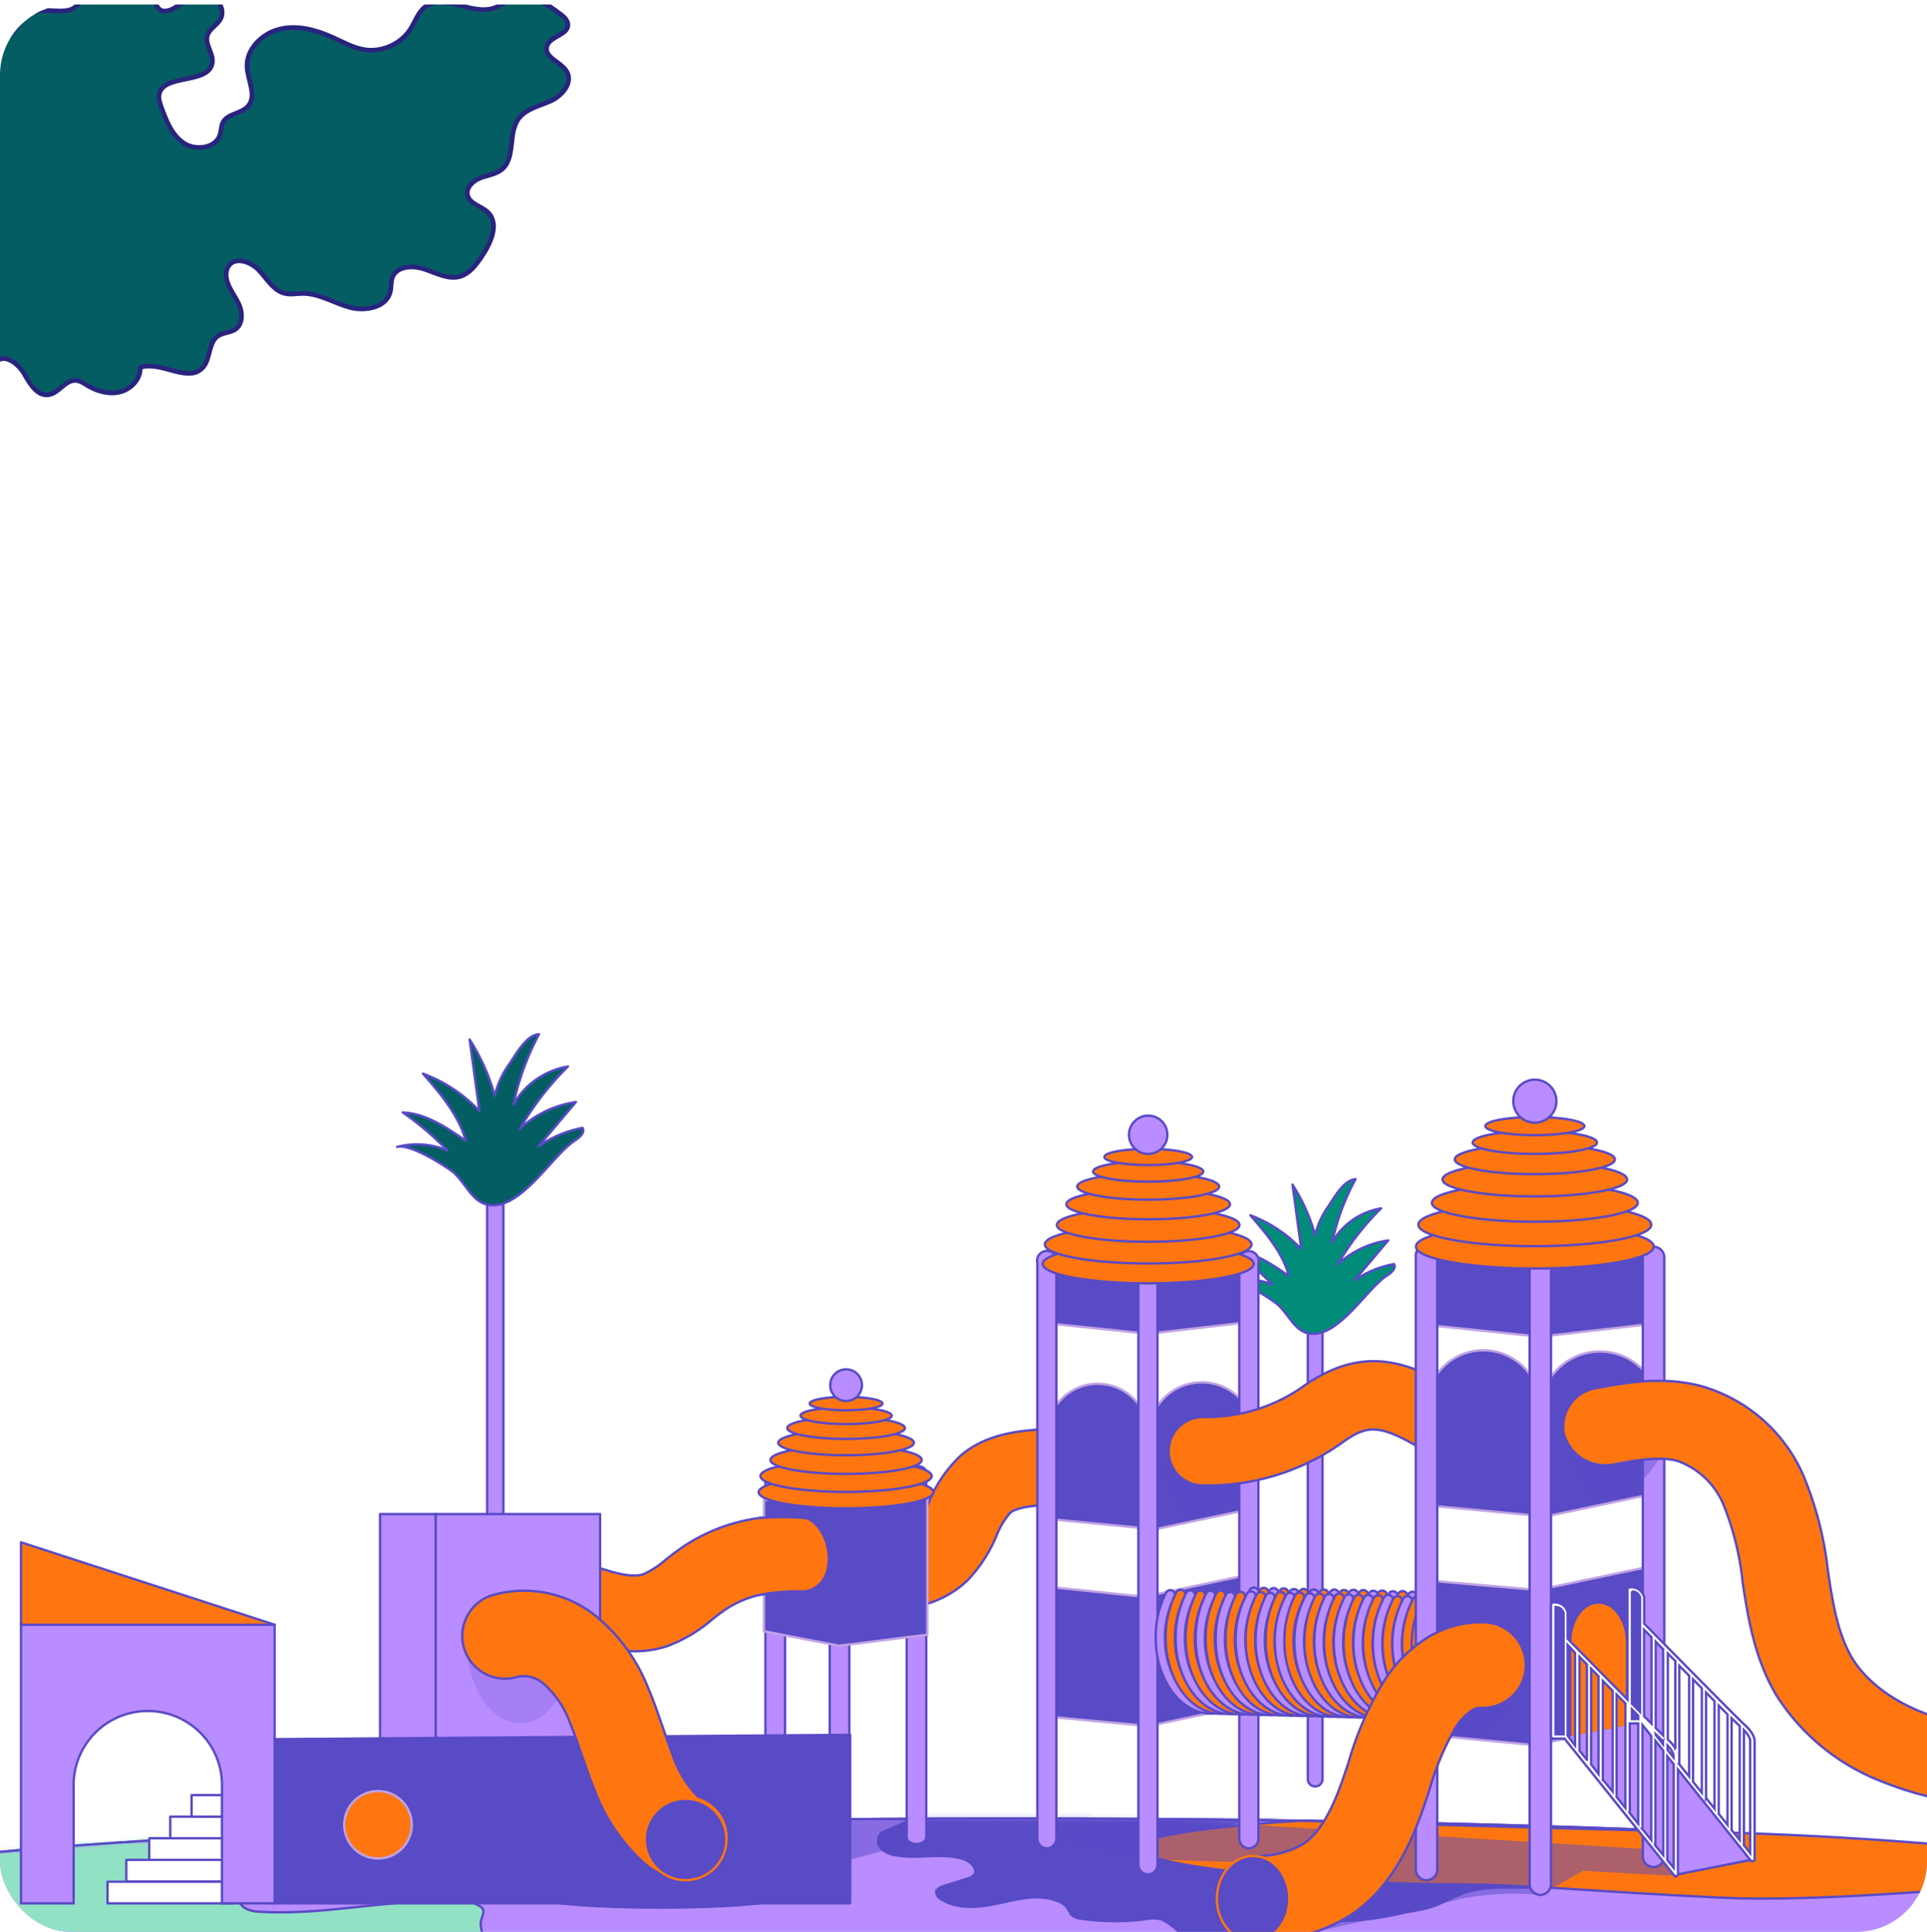 <svg xmlns="http://www.w3.org/2000/svg" width="410" height="411" fill="none"><g filter="url(#a)"><g clip-path="url(#b)"><path fill="#fff" d="M81.799 117.504a79 79 0 0 1-5.912.672l9.808-15.055c1.747.134 3.493.269 4.971.538zm119.708-11.56c-.806 1.478-2.015 3.226-3.09 5.108l164.178-29.035-25.124 38.579c0 .134.135.134.135.269 0 .134.134.134.134.269 0 .134.134.134.134.268 0 .135.135.135.135.269 0 .135.134.135.134.269s.135.134.135.269c0 .134.134.134.134.269 0 .134.134.134.134.269 0 .134.135.134.135.268.134.269.268.673.268.941-2.418.672-4.836 3.764-4.971 6.453v.268l1.344.135.672-.538c.268-.134.671-.269.94-.403L372 75.833zm-110.303-5.243 1.343.135 14.107-21.777 82.761 31.858c1.075-1.613 1.881-2.957 2.553-3.898l-87.061-33.47-17.331 26.749zm239.415 31.455c0-.134-.134-.134-.134-.269 0 0-.134-.134-.134-.269l-28.349 43.822-129.515-25.137-124.948 19.895 31.707-48.796c-.672 0-1.343.135-2.015.135-1.21 0-2.284-.135-3.225-.269L38 176.515l134.352-21.507 131.8 25.54 30.095-46.376c-1.747-.134-2.956-.94-3.628-2.016m-52.128-9.947c.537-3.629 2.015-5.377 4.03-5.377 1.209 0 2.016.807 2.016 1.882 0 1.479-1.075 2.42-2.419 2.554 0 .269-.134.806-.134 1.075 0 2.151.269 4.974.269 7.662 0 2.689-.403 4.974-2.016 7.125 3.359-2.689 10.077-9.007 14.107-12.77 4.165-3.899 8.061-5.377 11.152-5.377 2.552 0 4.164.941 4.164 3.226 0 3.226-3.493 6.99-9.001 9.409-2.015.807-4.434 1.479-5.912 1.614-.671 1.209-1.478 3.36-1.478 5.108 0 1.478 1.075 2.285 2.688 2.285 4.702 0 9.001-4.974 12.763-9.679 5.912-7.527 8.733-11.426 13.167-11.426 2.418 0 3.493 1.21 3.493 2.958 0 2.151-1.075 4.032-3.09 7.796 6.986-8.872 10.345-10.754 12.763-10.754 1.747 0 2.821.807 2.821 2.017-2.552.672-4.971 3.898-4.971 6.586 0 1.076.404 2.151 1.881 2.151.807 0 1.613-.134 2.419-.672l.537 1.21c-1.343.672-2.687.941-4.165.941-3.09 0-4.568-1.748-4.568-4.033 0-1.21.538-2.823 1.478-4.032-4.165 3.629-11.957 13.845-15.047 18.819l-6.449.268c.94-1.613 7.523-11.425 11.42-18.415.403-.807.671-1.479.671-2.151 0-.403-.268-.672-.671-.672-2.016 0-5.509 4.301-9.942 10.216-3.359 4.301-8.868 11.56-16.794 11.56-4.165 0-6.046-2.285-6.046-5.108 0-2.688 1.075-4.973 2.284-7.124-2.016 1.747-3.897 3.495-5.643 5.108-3.628 3.226-8.599 7.259-14.913 7.259-3.359 0-5.643-1.345-5.643-3.361 0-1.075.672-1.613 1.478-1.613.94 0 1.478.672 1.746 1.479.538 1.478 1.478 1.882 2.553 1.882 4.165 0 6.449-4.436 7.927-13.039.269-1.479.94-4.571 1.209-6.049zm-139.995-1.613 6.717-.403s-8.598 13.039-10.479 16.265c-1.075 1.747-1.344 2.554-1.344 3.226 0 .537.403.806 1.075.806 2.418 0 7.524-4.436 11.017-9.006 1.612-2.151 7.389-10.888 7.389-10.888l6.852-.403c-5.508 8.468-7.389 11.425-7.389 11.425-1.881 2.823-3.359 5.512-3.762 6.856q-.604 2.016.806 2.016c2.015 0 6.046-2.957 12.629-11.426l.672-.806c4.165-5.243 9.27-9.006 14.779-9.006 2.687 0 4.165 1.075 4.971 2.554 11.151-18.282 11.957-19.76 11.957-19.76l6.718-.135c-2.016 3.361-7.927 13.039-10.077 16.4-4.702 7.527-7.389 12.232-9.27 15.458-.94 1.613-2.15 4.167-2.15 5.646 0 .672.269 1.075 1.075 1.075 2.284 0 6.583-3.36 15.719-14.786.807-1.076 2.956-4.033 3.762-5.108l6.584-.269c-3.628 5.511-8.733 12.905-10.749 16.803-.671 1.21-.94 1.882-.94 2.554 0 .537.269.941 1.075.941 2.418 0 7.12-3.63 13.838-13.308a116 116 0 0 0 4.434-6.721l6.449-.403c-1.881 2.957-5.509 9.006-5.912 9.678-3.09 4.974-4.702 8.2-4.702 9.544 0 .672 12.36-7.393 13.972-11.829-.134-3.092.538-5.78 1.613-7.259.537-.672 1.343-1.344 2.552-1.344 1.075 0 1.747.537 1.747 1.075 0 1.21-1.344 4.705-3.762 8.738.672 1.613 2.015 2.554 3.762 3.091.537-1.21 1.209-2.15 1.612-2.688 5.374-7.797 11.151-9.947 14.913-9.947 2.822 0 4.031 1.075 4.031 3.226 0 3.226-4.031 7.662-10.211 9.947-1.209.403-2.956.941-4.702 1.21-.672 1.478-1.478 3.226-1.478 4.839 0 1.479.672 2.554 2.821 2.554 6.852 0 15.316-10.485 19.884-16.534.403-.403 2.15-2.823 2.553-3.764l6.449-.403c-5.374 8.469-7.121 11.426-7.121 11.426-1.881 3.092-3.896 6.452-3.896 7.796 0 .807.403 1.21 1.075 1.21 2.553 0 7.255-4.167 14.107-11.291 3.224-3.361 6.852-7.125 8.733-9.275l-.538 2.957c-5.374 5.78-9.136 9.544-10.748 11.157-4.702 4.57-9.27 9.275-14.107 9.275-2.687 0-4.433-1.344-4.433-3.764 0-1.613.671-3.495 2.552-6.586-3.762 4.032-9.807 10.35-17.197 10.35-4.299 0-6.314-2.151-6.314-5.377 0-1.479.403-3.226 1.209-4.839-1.612-.538-3.09-1.479-4.031-2.957-2.015 2.957-4.433 6.317-7.524 8.872-3.493 2.957-6.314 4.167-8.867 4.167-2.956 0-4.433-1.345-4.433-3.764 0-1.613.94-3.495 1.746-5.108-2.284 2.823-4.433 4.973-6.046 6.183-2.149 1.613-4.433 2.689-7.12 2.689-2.284 0-3.897-1.076-3.897-3.495 0-1.748.941-3.63 2.419-6.049-3.09 3.36-8.196 9.544-13.973 9.544-2.687 0-4.03-1.345-4.03-3.63 0-1.882.806-3.764 1.612-5.242-.672.806-1.478 1.747-2.016 2.285-4.03 4.57-7.523 6.452-11.016 6.452-2.687 0-4.3-1.478-4.3-4.032 0-1.21.538-2.823 1.075-4.033-3.762 4.033-8.195 8.065-12.763 8.065-2.687 0-3.762-1.478-3.762-3.226 0-1.21.537-2.688 1.478-4.57l-1.478 1.478c-3.225 3.361-7.39 6.318-11.151 6.318-2.419 0-4.031-1.344-4.031-3.495 0-1.747 1.209-4.57 4.165-8.737l-2.015 1.882c-7.927 7.662-18.81 14.517-29.558 14.517-7.658 0-10.076-3.36-10.076-7.393 0-.806.134-1.747.134-1.747l-1.344 1.747c-3.761 4.705-6.717 7.393-10.479 7.393-3.09 0-5.777-1.478-5.777-4.167 0-1.613.94-3.36 2.15-5.377 2.552-4.301 9.673-14.921 15.047-22.583-3.493 2.151-8.195 3.899-14.241 3.899-8.868 0-13.167-3.63-13.167-8.872 0-6.856 6.986-11.426 18.406-11.426 7.524 0 13.57 1.613 18.272 3.36.538-.806 1.075-1.344 1.478-2.016l7.793-.269c-.672.941-2.016 2.689-3.494 4.839 1.344.673 2.822 1.345 4.165 2.151 4.837-6.049 9.271-8.872 15.048-8.872 6.314 0 8.598 3.63 8.598 7.259 0 2.957-2.284 7.393-4.165 9.275-2.015 2.151-5.105 3.764-9.136 4.974-.403.134-1.746.403-1.746.403 1.746.941 5.374 2.42 5.374 7.931 0 4.705-2.553 8.872-5.105 11.964 6.314-3.899 13.569-10.754 17.197-15.19 1.478-.941 2.955-3.092 3.762-4.167m-44.471-10.754 4.03-5.646c.135-.134.135-.134.135-.269-3.896-1.478-9.808-3.091-16.794-3.091-9.808 0-15.854 4.032-15.854 9.678 0 4.302 3.762 6.99 10.48 6.99 10.21 0 15.853-5.242 18.003-7.662m1.478 17.341c4.702-6.99 9.404-14.384 12.763-18.82-1.343-.672-2.821-1.478-4.165-2.016-1.612 2.151-3.224 4.57-4.702 6.721-4.702 6.856-16.794 24.868-18.272 27.288-1.21 2.016-1.478 2.823-1.478 3.36 0 .404.269.807.94.807.807 0 1.613-.538 2.822-1.479 2.956-2.554 6.852-8.065 12.092-15.861m9.673-6.453 1.478-2.285c4.434 0 7.927-.134 10.48-1.344 5.642-2.689 8.732-9.006 8.732-12.367 0-2.285-.94-4.033-3.761-4.033-4.434 0-8.33 4.167-10.749 7.394 1.747 1.075 3.359 2.15 4.703 3.226l-1.075 1.344c-1.344-1.075-2.821-2.151-4.702-3.226-2.687 3.629-9.002 13.308-13.301 19.76 2.821-1.882 6.449-2.554 8.867-2.554v1.747c-8.33.135-13.435 5.78-13.435 11.426 0 3.092 1.612 5.243 6.18 5.243 10.345 0 17.6-11.157 17.6-18.416 0-3.361-1.209-6.318-6.449-6.318h-2.418a21 21 0 0 0-2.15.403m190.512 11.023c5.105-.807 11.151-6.049 11.151-9.813 0-.672-.269-1.075-1.075-1.075-2.687 0-6.314 3.898-10.076 10.888m-58.846 0c5.105-.807 11.285-5.78 11.285-9.947 0-.672-.403-1.076-1.209-1.076-3.09.135-7.121 5.512-10.076 11.023m-56.025-7.259c.268-.403.268-.806.268-1.075 0-1.076-.671-2.151-2.284-2.151-2.552 0-5.374 2.285-8.464 6.318-2.956 3.764-6.046 9.275-6.046 11.695 0 .672.403 1.209 1.344 1.209 1.343 0 3.493-1.075 6.583-4.436 3.09-3.495 6.315-7.662 8.599-11.56m88.269-10.619c2.15 0 3.896-2.017 3.896-4.167 0-1.882-1.209-2.823-2.687-2.823-2.552 0-4.03 2.285-4.03 4.301.134 1.613 1.075 2.689 2.821 2.689"/><path fill="#594AC6" d="M116.372 346.346a8.73 8.73 0 0 1-.708 6.008 19.2 19.2 0 0 0-2.854 5.343c-.354 2.079.75 4.158.625 6.237a7.37 7.37 0 0 1-2.312 4.761 21.5 21.5 0 0 1-4.332 3.098 77 77 0 0 0 16.079 0 50 50 0 0 1-3.103-6.237 11.5 11.5 0 0 1-1.354-6.092c.395-2.702 2.666-4.761 3.457-7.38 1.146-3.805-1-7.734-3.082-11.123-.875-1.434-4.645-9.106-6.249-4.158-.937 2.911 3.125 6.632 3.833 9.543"/><path fill="#B98DFF" stroke="#594AC6" stroke-miterlimit="10" stroke-width=".5" d="M279.826 380.026a1.56 1.56 0 0 1-1.562-1.559v-95.823a1.561 1.561 0 0 1 3.124 0v95.823a1.58 1.58 0 0 1-1.562 1.559Z"/><path fill="#008C78" stroke="#594AC6" stroke-linecap="round" stroke-linejoin="round" stroke-width=".5" d="M261.081 272.603a15.25 15.25 0 0 1 9.664.686 58.5 58.5 0 0 0-8.581-7.297c4.478.207 8.331 2.869 12.08 5.447-1.354-4.969-4.832-9.023-8.206-12.911a28.6 28.6 0 0 1 10.83 7.193L274.994 252a39.4 39.4 0 0 1 4.832 10.769 17.2 17.2 0 0 1 2.853-6.237c1.396-2.079 3.249-5.489 5.728-5.697a50.8 50.8 0 0 0-4.978 13.452 14.83 14.83 0 0 1 10.414-7.235 55.8 55.8 0 0 0-9.227 11.933 19.97 19.97 0 0 1 10.747-5.114l-7.206 8.524a21.5 21.5 0 0 1 8.435-3.493c.521.915-.583 1.871-1.479 2.433-4.54 2.91-10.955 14.386-17.412 12.1-2.561-.915-4.019-4.595-6.248-6.238-2.228-1.642-7.977-5.322-10.372-4.594"/><path fill="#B98DFF" stroke="#594AC6" stroke-miterlimit="10" stroke-width=".5" d="M105.374 377.157a1.85 1.85 0 0 1-1.728-1.934V255.43a1.74 1.74 0 0 1 .997-1.855 1.76 1.76 0 0 1 2.06.45 1.74 1.74 0 0 1 .4 1.405v119.793a1.85 1.85 0 0 1-1.729 1.934Z"/><path fill="#055D64" stroke="#594AC6" stroke-linecap="round" stroke-linejoin="round" stroke-width=".5" d="M84.506 243.975c3.556-.93 7.32-.659 10.705.769a64.5 64.5 0 0 0-9.518-8.108c4.978.249 9.33 3.201 13.413 6.05-1.5-5.427-5.374-10.021-9.122-14.304A31.24 31.24 0 0 1 102 236.345l-2.083-15.219a43.4 43.4 0 0 1 5.353 11.975 18.9 18.9 0 0 1 3.166-6.861c1.541-2.286 3.603-6.091 6.248-6.237a56.8 56.8 0 0 0-5.436 14.928 16.5 16.5 0 0 1 4.893-5.333 16.55 16.55 0 0 1 6.708-2.734 62.6 62.6 0 0 0-10.227 13.244 22.1 22.1 0 0 1 11.914-5.676l-7.936 9.397a24.45 24.45 0 0 1 9.352-3.909c.583 1.04-.646 2.079-1.645 2.724-5.02 3.222-12.143 15.967-19.307 13.41-2.833-.998-4.458-5.094-6.832-6.903-2.04-1.497-8.976-5.883-11.663-5.176"/><path fill="#B98DFF" stroke="#594AC6" stroke-miterlimit="10" stroke-width=".5" d="M214.511 418.113c141.31 0 255.865-6.999 255.865-15.634 0-8.634-114.555-15.634-255.865-15.634s-255.865 7-255.865 15.634S73.2 418.113 214.51 418.113Z"/><mask id="c" width="513" height="33" x="-42" y="386" maskUnits="userSpaceOnUse" style="mask-type:luminance"><path fill="#fff" d="M214.511 418.113c141.31 0 255.865-6.999 255.865-15.634 0-8.634-114.555-15.634-255.865-15.634s-255.865 7-255.865 15.634S73.2 418.113 214.51 418.113"/></mask><g mask="url(#c)"><path fill="#594AC6" stroke="#594AC6" stroke-miterlimit="10" stroke-width=".5" d="M187.705 393.456a5.7 5.7 0 0 0 2.75 1.185c4.852.957 10.08-.707 14.745.915 1.396.499 2.875 2.079 2.083 3.202-.388.46-.926.77-1.52.873l-4.936 1.559c-.709.229-1.542.582-1.604 1.331a1.72 1.72 0 0 0 .979 1.455c3.478 2.287 8.06 1.788 12.163.936 4.103-.853 8.331-2.079 12.33-.624a4.7 4.7 0 0 1 2.395 1.559q.452.88 1.083 1.643a3.7 3.7 0 0 0 1.937.686c4.384.609 8.829.658 13.225.145a8.5 8.5 0 0 1 3.895 0 12.7 12.7 0 0 1 3.437 2.537 10.43 10.43 0 0 0 10.83 1.268c1.77-.811 3.249-2.079 5.019-2.952 4.041-1.913 8.748-1.081 13.205-.707a58.6 58.6 0 0 0 18.057-1.372c2.27-.541 4.749-.77 6.936-1.497 2.874-.977 5.394-2.661 8.331-3.368 4.644-1.081 9.476-.52 14.225-.769 4.749-.25 9.851-1.622 12.663-5.447-9.414-1.289-18.974-.416-28.492 0-17.44.615-34.896-.64-52.069-3.743-1.145-.208-2.624-.956-2.249-2.079a1.9 1.9 0 0 1 1.146-.998c7.498-3.409 17.599-.894 23.306-6.84-1.958-2.453-5.582-2.557-8.706-2.453l-53.173 1.622c-4.77-.167-9.544.16-14.246.977-5.706 1.497-11.434 4.678-16.912 6.923a3.7 3.7 0 0 0-1.124.624 2.365 2.365 0 0 0 0 3.139z"/></g><mask id="d" width="513" height="33" x="-42" y="386" maskUnits="userSpaceOnUse" style="mask-type:luminance"><path fill="#fff" d="M214.511 418.113c141.31 0 255.865-6.999 255.865-15.634 0-8.634-114.555-15.634-255.865-15.634s-255.865 7-255.865 15.634S73.2 418.113 214.51 418.113"/></mask><g mask="url(#d)"><path fill="#91E2C5" d="M65.303 387.198a27.77 27.77 0 0 1 15.12 1.31c2.084.811 4.5 2.64 3.833 4.823a4.47 4.47 0 0 1-2.332 2.329c-8.852 4.782-20.37 1.85-29.159 6.59a2.9 2.9 0 0 0-1.666 1.768c-.312 1.642 1.895 2.494 3.561 2.619 14.58 1.04 29.325-3.098 43.988-2.079a5.97 5.97 0 0 1 3.791 1.185c.999.936-.146 2.079-.146 3.451-.104 9.46 19.453 0 27.825 4.491a3.6 3.6 0 0 1 1.521 1.31c1.166 2.204-2.083 3.971-4.666 4.158-37.906 3.888-75.895-1.559-113.738-3.098-16.912-.686-34.407-.707-49.882-7.609-3.083-1.372-6.248-3.389-7.102-6.695a7.95 7.95 0 0 1 2.645-7.318 19.5 19.5 0 0 1 7.206-3.763c14.58-4.823 30.012-5.093 45.258-5.488q30.867-.77 61.733-2.391"/><path stroke="#594AC6" stroke-miterlimit="10" stroke-width=".5" d="M65.303 387.198a27.77 27.77 0 0 1 15.12 1.31c2.084.811 4.5 2.64 3.833 4.823a4.47 4.47 0 0 1-2.332 2.329c-8.852 4.782-20.37 1.85-29.159 6.59a2.9 2.9 0 0 0-1.666 1.768c-.312 1.642 1.895 2.494 3.561 2.619 14.58 1.04 29.325-3.098 43.988-2.079a5.97 5.97 0 0 1 3.791 1.185c.999.936-.146 2.079-.146 3.451-.104 9.46 19.453 0 27.825 4.491a3.6 3.6 0 0 1 1.521 1.31c1.166 2.204-2.083 3.971-4.666 4.158-37.906 3.888-75.895-1.559-113.738-3.098-16.912-.686-34.407-.707-49.882-7.609-3.083-1.372-6.248-3.389-7.102-6.695a7.95 7.95 0 0 1 2.645-7.318 19.5 19.5 0 0 1 7.206-3.763c14.58-4.823 30.012-5.093 45.258-5.488q30.867-.77 61.733-2.391"/></g><path stroke="#594AC6" stroke-miterlimit="10" stroke-width=".5" d="M214.511 418.113c141.31 0 255.865-6.999 255.865-15.634 0-8.634-114.555-15.634-255.865-15.634s-255.865 7-255.865 15.634S73.2 418.113 214.51 418.113Z"/><path fill="#FF7610" stroke="#594AC6" stroke-miterlimit="10" stroke-width=".5" d="M276.743 387.323c-16.058.957-41.322 3.451-32.491 7.298s47.445 6.237 64.274 6.237c16.828 0 29.158 1.476 58.212 2.848s92.203-5.863 92.203-5.863-39.155-6.861-97.764-8.17c-27.2-.645-84.434-2.35-84.434-2.35Z"/><path fill="#594AC6" d="M140.448 406.055c14.275 0 25.847-.977 25.847-2.183s-11.572-2.183-25.847-2.183c-14.274 0-25.846.978-25.846 2.183 0 1.206 11.572 2.183 25.846 2.183"/><path fill="#594AC6" d="m356.553 399.07-19.723-1.102-9.102 5.135a60.5 60.5 0 0 0-16.662.769c-6.436 1.726-32.074 7.069-32.449 7.506-.375.436 2.791-10.645 2.791-10.645l-4.936-4.158-30.138-.998-23.514-5.364 20.953-3.264 22.41 1.227 104.866 6.445zm-159.621-7.776-21.244 5.717s.417-7.692.688-8.835 17.87-1.331 17.87-1.331z" opacity=".5" style="mix-blend-mode:multiply"/><path fill="#594AC6" stroke="#C0A2E3" stroke-miterlimit="10" stroke-width=".5" d="m244.315 283.726-21.515-2.225v-14.99l22.077 1.414 20.952-.104v13.41zm.104 20.915a11.26 11.26 0 0 1 3.532-7.523 11.3 11.3 0 0 1 15.472 0 11.26 11.26 0 0 1 3.531 7.523v16.195l-22.535 4.761zm-.646 34.948 22.411-4.72v27.693l-22.411 4.74zm-21.369-2.1 21.369 2.225v27.401l-21.369-1.996z"/><path fill="#594AC6" d="M248.126 312.271s1.895 10.54 7.664 10.145 10.539-8.649 10.539-8.649z" opacity=".4" style="mix-blend-mode:multiply"/><path fill="#B98DFF" stroke="#594AC6" stroke-miterlimit="10" stroke-width=".5" d="M178.625 400.068a1.85 1.85 0 0 1-1.367-.347 1.82 1.82 0 0 1-.716-1.213v-87.755a2.085 2.085 0 0 1 4.165 0v87.755a1.855 1.855 0 0 1-2.082 1.56Z"/><path fill="#fff" stroke="#594AC6" stroke-linecap="round" stroke-linejoin="round" stroke-width=".5" d="M49.578 400.296H22.877v4.595h26.7zm3.999-4.657H26.876v4.595h26.7zm4.873-4.594h-26.7v4.594h26.7zm4.478-4.595h-26.7v4.595h26.7z"/><path fill="#fff" stroke="#594AC6" stroke-linecap="round" stroke-linejoin="round" stroke-width=".5" d="M67.47 381.855H40.768v4.595h26.7z"/><path fill="#B98DFF" stroke="#594AC6" stroke-miterlimit="10" stroke-width=".5" d="M265.767 393.186a2.085 2.085 0 0 1-2.083-2.079V268.694a2.06 2.06 0 0 1 .402-1.758 2.08 2.08 0 0 1 1.629-.783 2.08 2.08 0 0 1 2.03 1.616c.07.304.07.621 0 .925v122.413a2.08 2.08 0 0 1-1.978 2.079Z"/><path fill="#FF7610" stroke="#594AC6" stroke-miterlimit="10" stroke-width=".5" d="M134.971 351.273a44.6 44.6 0 0 1-13.684-2.807l-1.312-.416c-6.248-2.079-8.623-1.289-9.435-.665a8.075 8.075 0 0 1-12.637-4.503 8.04 8.04 0 0 1 3.015-8.428c8.83-6.549 20.202-2.932 23.951-1.747l1.375.437c3.936 1.268 8.018 2.599 10.601 1.746a18.7 18.7 0 0 0 4.832-3.139c1.02-.79 2.083-1.622 3.249-2.433a38.04 38.04 0 0 1 24.993-6.569 66.4 66.4 0 0 1 10.101 1.892c2.208.54 4.166 1.06 6.248 1.351 3.77.54 7.019 0 8.477-1.393a19.4 19.4 0 0 0 2.749-4.74 28.15 28.15 0 0 1 7.103-10.395c5.436-4.512 12.288-5.052 16.807-5.406a8.07 8.07 0 0 1 5.871 1.902 8.04 8.04 0 0 1 .898 11.349 8.07 8.07 0 0 1-5.498 2.799c-2.645.208-6.248.478-7.727 1.705a16.6 16.6 0 0 0-2.916 4.844 30.9 30.9 0 0 1-6.082 9.418c-5.269 5.135-13.017 7.214-22.056 5.842-2.749-.395-5.311-1.039-7.789-1.642a52 52 0 0 0-7.686-1.497 22.2 22.2 0 0 0-14.329 3.784 59 59 0 0 0-2.478 1.871 31.6 31.6 0 0 1-9.768 5.78 22.4 22.4 0 0 1-6.873 1.06Z"/><path fill="#594AC6" stroke="#C0A2E3" stroke-miterlimit="10" stroke-width=".5" d="M222.8 304.64a10.74 10.74 0 0 1 3.312-7.293 10.78 10.78 0 0 1 14.89 0 10.74 10.74 0 0 1 3.313 7.293v20.541l-21.515-2.079z"/><path fill="#B98DFF" stroke="#594AC6" stroke-miterlimit="10" stroke-width=".5" d="M244.294 398.716a2.1 2.1 0 0 1-1.543-.673 2.08 2.08 0 0 1-.54-1.593V268.777a2.08 2.08 0 0 1 1.127-2.335 2.1 2.1 0 0 1 1.807 0 2.09 2.09 0 0 1 1.127 1.41c.07.305.07.621.001.925V396.45a2.08 2.08 0 0 1-1.979 2.266Zm-21.494-5.53a2.083 2.083 0 0 1-2.083-2.079V268.694a2.08 2.08 0 0 1 2.02-2.584 2.084 2.084 0 0 1 2.02 2.584v122.413a2.08 2.08 0 0 1-1.957 2.079Zm-57.859.894c-1.125 0-2.083-.624-2.083-1.393v-77.652c0-.769.917-1.372 2.083-1.372s2.083.603 2.083 1.372v77.652c-.063.769-.979 1.393-2.083 1.393Z"/><path fill="#FF7610" stroke="#594AC6" stroke-linecap="round" stroke-linejoin="round" stroke-width=".5" d="M244.294 272.998c12.4 0 22.452-1.853 22.452-4.138s-10.052-4.137-22.452-4.137-22.452 1.852-22.452 4.137 10.052 4.138 22.452 4.138"/><path fill="#FF7610" stroke="#594AC6" stroke-linecap="round" stroke-linejoin="round" stroke-width=".5" d="M244.294 268.777c12.146 0 21.993-1.815 21.993-4.054s-9.847-4.054-21.993-4.054c-12.147 0-21.994 1.815-21.994 4.054s9.847 4.054 21.994 4.054"/><path fill="#FF7610" stroke="#594AC6" stroke-linecap="round" stroke-linejoin="round" stroke-width=".5" d="M244.293 264.162c10.732 0 19.432-1.601 19.432-3.576s-8.7-3.576-19.432-3.576-19.432 1.601-19.432 3.576 8.7 3.576 19.432 3.576"/><path fill="#FF7610" stroke="#594AC6" stroke-linecap="round" stroke-linejoin="round" stroke-width=".5" d="M244.294 259.38c9.616 0 17.411-1.433 17.411-3.201s-7.795-3.202-17.411-3.202-17.412 1.433-17.412 3.202 7.795 3.201 17.412 3.201"/><path fill="#FF7610" stroke="#594AC6" stroke-linecap="round" stroke-linejoin="round" stroke-width=".5" d="M244.294 255.201c8.34 0 15.1-1.247 15.1-2.786s-6.76-2.786-15.1-2.786-15.1 1.248-15.1 2.786 6.761 2.786 15.1 2.786"/><path fill="#FF7610" stroke="#594AC6" stroke-linecap="round" stroke-linejoin="round" stroke-width=".5" d="M244.294 251.376c6.476 0 11.726-.968 11.726-2.162s-5.25-2.162-11.726-2.162-11.726.968-11.726 2.162 5.25 2.162 11.726 2.162"/><path fill="#FF7610" stroke="#594AC6" stroke-linecap="round" stroke-linejoin="round" stroke-width=".5" d="M244.294 247.842c5.153 0 9.33-.773 9.33-1.726s-4.177-1.726-9.33-1.726-9.331.773-9.331 1.726 4.177 1.726 9.331 1.726"/><path fill="#B98DFF" stroke="#594AC6" stroke-linecap="round" stroke-linejoin="round" stroke-width=".5" d="M244.294 245.472a4.08 4.08 0 0 0 4.082-4.075 4.08 4.08 0 0 0-4.082-4.075 4.08 4.08 0 0 0-4.082 4.075 4.08 4.08 0 0 0 4.082 4.075"/><path fill="#FF7610" stroke="#594AC6" stroke-miterlimit="10" stroke-width=".5" d="M256.915 315.992h-1.208a7.3 7.3 0 0 1-5.084-2.3 7.28 7.28 0 0 1-1.319-7.982 7.29 7.29 0 0 1 6.882-4.271 35.73 35.73 0 0 0 20.453-6.071c14.017-10.187 24.201-5.364 36.052 2.079 4.457 2.765 10.851 2.578 15.412 1.913a50 50 0 0 0 10.039-2.599 7.3 7.3 0 0 1 5.585.096 7.3 7.3 0 0 1 3.881 4.01 7.27 7.27 0 0 1-.096 5.575 7.3 7.3 0 0 1-4.017 3.874 64 64 0 0 1-12.934 3.327c-10.414 1.559-18.932.228-25.597-3.909-11.476-7.152-13.829-6.902-19.744-2.599a49.4 49.4 0 0 1-28.305 8.857Z"/><path fill="#B98DFF" stroke="#594AC6" stroke-miterlimit="10" stroke-width=".5" d="M257.54 364.537c-6.665-.187-11.893-7.713-11.643-16.778a20.8 20.8 0 0 1 2.229-9.023 1.024 1.024 0 0 1 1.32-.359 1.02 1.02 0 0 1 .492 1.274 18.84 18.84 0 0 0-2.083 8.15c-.208 7.963 4.166 14.553 9.685 14.699s10.226-6.237 10.414-14.158a18.5 18.5 0 0 0-2.083-9.127.996.996 0 0 1 .416-1.372 1.02 1.02 0 0 1 1.375.415 20.6 20.6 0 0 1 2.249 10.125c-.083 9.085-5.706 16.32-12.371 16.154Z"/><path fill="#FF7610" stroke="#594AC6" stroke-miterlimit="10" stroke-width=".5" d="M259.685 364.579c-6.665-.167-11.892-7.693-11.663-16.778.057-3.136.818-6.22 2.228-9.023a1.021 1.021 0 1 1 1.812.936 18.7 18.7 0 0 0-2.082 8.149c-.209 7.963 4.165 14.554 9.684 14.699 5.52.146 10.227-6.237 10.414-14.179a18.2 18.2 0 0 0-2.083-9.106 1.036 1.036 0 0 1 .417-1.372 1 1 0 0 1 1.126.106 1 1 0 0 1 .249.31 20.6 20.6 0 0 1 2.249 10.125c-.083 9.064-5.707 16.32-12.351 16.133Z"/><path fill="#B98DFF" stroke="#594AC6" stroke-miterlimit="10" stroke-width=".5" d="M261.809 364.641c-6.664-.166-11.892-7.692-11.663-16.778a20.94 20.94 0 0 1 2.228-9.023 1.021 1.021 0 0 1 1.812.936 18.7 18.7 0 0 0-2.082 8.15c-.229 7.942 4.165 14.553 9.664 14.698 5.498.146 10.226-6.237 10.413-14.179a18.35 18.35 0 0 0-2.082-9.126 1.04 1.04 0 0 1 .437-1.373 1 1 0 0 1 1.354.437 20.36 20.36 0 0 1 2.249 10.125c-.062 9.064-5.665 16.299-12.33 16.133Z"/><path fill="#FF7610" stroke="#594AC6" stroke-miterlimit="10" stroke-width=".5" d="M263.934 364.703c-6.665-.187-11.892-7.713-11.663-16.777a21.1 21.1 0 0 1 2.249-9.023.97.97 0 0 1 .976-.553 1 1 0 0 1 .378.116q.178.091.31.242a1 1 0 0 1 .127 1.109 18.8 18.8 0 0 0-2.082 8.15c-.209 7.963 4.165 14.553 9.664 14.699s10.247-6.237 10.413-14.158a18.3 18.3 0 0 0-2.082-9.127 1.034 1.034 0 0 1 .437-1.372 1.02 1.02 0 0 1 1.354.415 20.2 20.2 0 0 1 2.249 10.125c-.062 9.086-5.665 16.321-12.33 16.154Z"/><path fill="#B98DFF" stroke="#594AC6" stroke-miterlimit="10" stroke-width=".5" d="M266.058 364.745c-6.664-.166-11.892-7.692-11.642-16.778a20.9 20.9 0 0 1 2.228-9.023 1 1 0 0 1 .243-.308 1 1 0 0 1 .733-.237 1.017 1.017 0 0 1 .816 1.481 19.05 19.05 0 0 0-2.083 8.15c-.209 7.962 4.165 14.553 9.685 14.698 5.519.146 10.226-6.237 10.413-14.178.099-3.164-.618-6.3-2.082-9.107a1.013 1.013 0 0 1 .461-1.288 1.02 1.02 0 0 1 1.33.332 20.4 20.4 0 0 1 2.228 10.125c-.041 9.085-5.665 16.32-12.33 16.133Z"/><path fill="#FF7610" stroke="#594AC6" stroke-miterlimit="10" stroke-width=".5" d="M268.182 364.807c-6.664-.166-11.892-7.692-11.642-16.777.057-3.137.818-6.22 2.228-9.023a1.03 1.03 0 0 1 .59-.606 1.02 1.02 0 0 1 1.202 1.541 18.96 18.96 0 0 0-2.083 8.15c-.208 7.963 4.165 14.553 9.685 14.699 5.519.145 10.226-6.237 10.413-14.179.092-3.17-.625-6.31-2.082-9.127a.98.98 0 0 1 .107-1.109 1 1 0 0 1 .309-.243q.178-.098.379-.12a1.01 1.01 0 0 1 .996.536 20.37 20.37 0 0 1 2.228 10.125c-.041 9.169-5.665 16.32-12.33 16.133Z"/><path fill="#B98DFF" stroke="#594AC6" stroke-miterlimit="10" stroke-width=".5" d="M270.307 364.87c-6.664-.187-11.892-7.713-11.642-16.778a20.8 20.8 0 0 1 2.228-8.961 1.023 1.023 0 0 1 1.812.184c.091.235.091.496 0 .731a18.85 18.85 0 0 0-2.082 8.15c-.209 7.963 4.165 14.553 9.684 14.699 5.52.145 10.227-6.237 10.414-14.159a18.7 18.7 0 0 0-2.083-9.126.996.996 0 0 1 .417-1.373 1.04 1.04 0 0 1 1.375.416 20.4 20.4 0 0 1 2.228 10.125c-.062 9.065-5.686 16.258-12.351 16.092Z"/><path fill="#FF7610" stroke="#594AC6" stroke-miterlimit="10" stroke-width=".5" d="M272.431 364.911c-6.664-.166-11.892-7.692-11.642-16.777.06-3.13.821-6.206 2.228-9.003a1.025 1.025 0 0 1 1.36-.407 1.02 1.02 0 0 1 .452 1.343 18.7 18.7 0 0 0-2.082 8.15c-.209 7.962 4.165 14.553 9.684 14.698 5.52.146 10.227-6.237 10.414-14.158a18.25 18.25 0 0 0-2.083-9.127 1.02 1.02 0 0 1 .417-1.372 1 1 0 0 1 1.126.106q.155.13.249.31a20.65 20.65 0 0 1 2.249 10.125c-.083 9.044-5.707 16.299-12.372 16.112Z"/><path fill="#B98DFF" stroke="#594AC6" stroke-miterlimit="10" stroke-width=".5" d="M274.577 364.974c-6.665-.167-11.893-7.693-11.663-16.778.083-3.158.88-6.257 2.332-9.065a1.021 1.021 0 1 1 1.812.936 19.1 19.1 0 0 0-2.083 8.15c-.208 7.962 4.166 14.553 9.685 14.698 5.519.146 10.226-6.237 10.414-14.179a18.35 18.35 0 0 0-2.083-9.126 1.02 1.02 0 0 1-.065-.76 1.02 1.02 0 0 1 .861-.712.99.99 0 0 1 .995.536 20.6 20.6 0 0 1 2.25 10.125c-.188 9.044-5.79 16.362-12.455 16.175Z"/><path fill="#FF7610" stroke="#594AC6" stroke-miterlimit="10" stroke-width=".5" d="M276.701 365.036c-6.665-.187-11.893-7.713-11.663-16.778a20.9 20.9 0 0 1 2.291-9.023 1.04 1.04 0 0 1 1.374-.436 1 1 0 0 1 .502.584 1 1 0 0 1-.064.767 18.8 18.8 0 0 0-2.083 8.15c-.208 7.963 4.165 14.553 9.664 14.719 5.498.167 10.226-6.237 10.413-14.179a18.35 18.35 0 0 0-2.082-9.126 1.04 1.04 0 0 1 .437-1.373 1.003 1.003 0 0 1 1.354.437 20.3 20.3 0 0 1 2.249 10.125c-.125 9.064-5.727 16.299-12.392 16.133Z"/><path fill="#B98DFF" stroke="#594AC6" stroke-miterlimit="10" stroke-width=".5" d="M278.826 365.098c-6.665-.187-11.893-7.713-11.663-16.777a21.24 21.24 0 0 1 2.249-9.044 1.021 1.021 0 0 1 1.791.936 19.15 19.15 0 0 0-2.083 8.149c-.208 7.963 4.166 14.554 9.664 14.699 5.499.146 10.247-6.237 10.414-14.158a18.5 18.5 0 0 0-2.083-9.127 1.01 1.01 0 0 1 .044-1.193 1.03 1.03 0 0 1 .729-.389 1 1 0 0 1 .779.278q.156.149.239.348a20.4 20.4 0 0 1 2.229 10.124c-.021 9.086-5.644 16.321-12.309 16.154Z"/><path fill="#FF7610" stroke="#594AC6" stroke-miterlimit="10" stroke-width=".5" d="M280.95 365.14c-6.665-.166-11.892-7.692-11.643-16.778a20.9 20.9 0 0 1 2.187-9.023 1.02 1.02 0 1 1 1.791.936 19.06 19.06 0 0 0-2.082 8.15c-.209 7.962 4.165 14.553 9.684 14.698 5.52.146 10.227-6.237 10.414-14.179a18.43 18.43 0 0 0-2.083-9.106 1.02 1.02 0 0 1-.141-.813 1.015 1.015 0 0 1 .915-.769 1.02 1.02 0 0 1 1.018.626 20.37 20.37 0 0 1 2.228 10.125c0 9.064-5.623 16.32-12.288 16.133Z"/><path fill="#B98DFF" stroke="#594AC6" stroke-miterlimit="10" stroke-width=".5" d="M282.887 365.202c-6.664-.187-11.892-7.713-11.642-16.777a20.76 20.76 0 0 1 2.333-9.023 1.005 1.005 0 0 1 1.791.914 19.14 19.14 0 0 0-2.083 8.15c-.208 7.963 4.165 14.553 9.685 14.699 5.519.145 10.226-6.237 10.413-14.158a18.5 18.5 0 0 0-2.082-9.127.996.996 0 0 1 .416-1.372 1.044 1.044 0 0 1 1.375.415 20.4 20.4 0 0 1 2.228 10.125c-.145 9.086-5.769 16.321-12.434 16.154Z"/><path fill="#FF7610" stroke="#594AC6" stroke-miterlimit="10" stroke-width=".5" d="M284.928 365.244c-6.664-.166-11.892-7.692-11.642-16.778a20.9 20.9 0 0 1 2.228-9.023 1.03 1.03 0 0 1 .59-.605 1.02 1.02 0 0 1 1.177.323 1.02 1.02 0 0 1 .196.821 1 1 0 0 1-.171.397 19.05 19.05 0 0 0-2.083 8.15c-.208 7.962 4.165 14.553 9.685 14.698 5.519.146 10.226-6.237 10.413-14.179.1-3.163-.618-6.299-2.082-9.106a1.013 1.013 0 0 1 .367-1.464 1.03 1.03 0 0 1 .825-.061 1.03 1.03 0 0 1 .599.569 20.37 20.37 0 0 1 2.228 10.125c-.041 9.064-5.665 16.32-12.33 16.133Z"/><path fill="#B98DFF" stroke="#594AC6" stroke-miterlimit="10" stroke-width=".5" d="M287.052 365.306c-6.664-.166-11.892-7.692-11.642-16.777a20.9 20.9 0 0 1 2.333-9.023 1.022 1.022 0 0 1 1.898.145 1.02 1.02 0 0 1-.086.79 18.7 18.7 0 0 0-2.083 8.15c-.208 7.942 4.165 14.553 9.685 14.699 5.519.145 10.226-6.237 10.413-14.179a18.7 18.7 0 0 0-2.082-9.127 1.017 1.017 0 0 1 .416-1.372 1.04 1.04 0 0 1 1.375.436 20.6 20.6 0 0 1 2.249 10.125c-.187 9.065-5.811 16.3-12.476 16.133Z"/><path fill="#FF7610" stroke="#594AC6" stroke-miterlimit="10" stroke-width=".5" d="M289.177 365.369c-6.644-.187-11.872-7.713-11.642-16.778a20.75 20.75 0 0 1 2.291-9.023 1.02 1.02 0 0 1 1.374-.437 1.01 1.01 0 0 1 .547.975 1 1 0 0 1-.109.377 18.8 18.8 0 0 0-2.083 8.15c-.208 7.962 4.165 14.553 9.685 14.698 5.519.146 10.226-6.237 10.413-14.158a18.3 18.3 0 0 0-2.082-9.127 1 1 0 0 1-.157-.392 1 1 0 0 1 .015-.421 1.03 1.03 0 0 1 .509-.651 1.03 1.03 0 0 1 .825-.061 1.02 1.02 0 0 1 .599.569 20.6 20.6 0 0 1 2.249 10.125c-.146 9.085-5.769 16.32-12.434 16.154Z"/><path fill="#B98DFF" stroke="#594AC6" stroke-miterlimit="10" stroke-width=".5" d="M291.322 365.41c-6.665-.166-11.892-7.692-11.663-16.777a20.9 20.9 0 0 1 2.249-9.023 1.02 1.02 0 0 1 1.36-.408 1.015 1.015 0 0 1 .452 1.343 18.7 18.7 0 0 0-2.083 8.15c-.229 7.963 4.166 14.553 9.664 14.699 5.499.145 10.226-6.237 10.414-14.179a18.45 18.45 0 0 0-2.083-9.106 1.04 1.04 0 0 1 .417-1.373q.178-.097.379-.12a1 1 0 0 1 .995.536 20.4 20.4 0 0 1 2.25 10.125c-.084 9.085-5.686 16.32-12.351 16.133Z"/><path fill="#FF7610" stroke="#594AC6" stroke-miterlimit="10" stroke-width=".5" d="M293.384 365.473c-6.665-.167-11.893-7.693-11.643-16.778a20.9 20.9 0 0 1 2.249-9.023 1.03 1.03 0 0 1 1.017-.674c.146.008.288.047.417.115a1.01 1.01 0 0 1 .529 1.098 1 1 0 0 1-.171.397 18.96 18.96 0 0 0-2.083 8.149c-.208 7.942 4.165 14.554 9.685 14.699 5.519.146 10.226-6.237 10.413-14.179a18.7 18.7 0 0 0-2.082-9.127 1.014 1.014 0 0 1 .416-1.372 1.046 1.046 0 0 1 1.375.437 20.36 20.36 0 0 1 2.228 10.125c-.062 9.064-5.686 16.299-12.35 16.133Z"/><path fill="#B98DFF" stroke="#594AC6" stroke-miterlimit="10" stroke-width=".5" d="M295.466 365.535c-6.664-.187-11.892-7.713-11.663-16.778a21.1 21.1 0 0 1 2.27-9.023.98.98 0 0 1 1.354-.436 1 1 0 0 1 .547.974 1 1 0 0 1-.11.377 18.8 18.8 0 0 0-2.082 8.15c-.209 7.963 4.165 14.553 9.664 14.699s10.247-6.237 10.413-14.158a18.3 18.3 0 0 0-2.082-9.127 1.04 1.04 0 0 1 .437-1.373 1.02 1.02 0 0 1 1.354.416 20.43 20.43 0 0 1 2.249 10.125c-.083 9.085-5.686 16.32-12.351 16.154Z"/><path fill="#FF7610" stroke="#594AC6" stroke-miterlimit="10" stroke-width=".5" d="M297.529 365.577c-6.665-.167-11.892-7.693-11.642-16.778a20.9 20.9 0 0 1 2.27-9.023 1.022 1.022 0 0 1 1.858.173c.084.25.068.524-.046.763a18.7 18.7 0 0 0-2.083 8.149c-.208 7.963 4.165 14.554 9.685 14.699 5.519.146 10.226-6.237 10.413-14.179.1-3.163-.618-6.299-2.082-9.106a1.01 1.01 0 0 1 .043-1.193 1.02 1.02 0 0 1 1.149-.332 1.02 1.02 0 0 1 .599.569 20.6 20.6 0 0 1 2.374 10.208c-.25 8.981-5.873 16.237-12.538 16.05Z"/><path fill="#B98DFF" stroke="#594AC6" stroke-miterlimit="10" stroke-width=".5" d="M299.611 365.639c-6.665-.187-11.892-7.713-11.642-16.778.07-3.139.845-6.223 2.27-9.023a.997.997 0 0 1 1.354-.436.996.996 0 0 1 .437 1.351 19.14 19.14 0 0 0-2.083 8.15c-.208 7.963 4.166 14.553 9.685 14.719 5.519.167 10.226-6.237 10.414-14.179a18.7 18.7 0 0 0-2.083-9.127 1 1 0 0 1-.083-.774 1 1 0 0 1 .499-.598 1.044 1.044 0 0 1 1.375.437 20.3 20.3 0 0 1 2.374 10.146c-.229 9.043-5.852 16.278-12.517 16.112Z"/><path fill="#FF7610" stroke="#594AC6" stroke-miterlimit="10" stroke-width=".5" d="M301.694 365.701c-6.665-.187-11.892-7.713-11.663-16.777a20.95 20.95 0 0 1 2.291-9.044 1.02 1.02 0 0 1 1.374-.416 1 1 0 0 1 .502.585 1 1 0 0 1-.064.766 19.1 19.1 0 0 0-2.083 8.15c-.208 7.963 4.165 14.553 9.685 14.699 5.519.146 10.226-6.237 10.413-14.158a18.3 18.3 0 0 0-2.082-9.127 1.037 1.037 0 0 1 .416-1.372 1 1 0 0 1 .776-.083 1 1 0 0 1 .599.499 20.64 20.64 0 0 1 2.353 10.104c-.25 9.106-5.852 16.341-12.517 16.174Z"/><path fill="#B98DFF" stroke="#594AC6" stroke-miterlimit="10" stroke-width=".5" d="M303.756 365.743c-6.665-.166-11.893-7.693-11.643-16.778a20.9 20.9 0 0 1 2.291-9.023 1 1 0 0 1 .59-.605 1.018 1.018 0 0 1 1.201 1.541 19.06 19.06 0 0 0-2.082 8.15c-.209 7.962 4.165 14.553 9.684 14.698 5.52.146 10.227-6.237 10.414-14.179a18.7 18.7 0 0 0-2.083-9.127.98.98 0 0 1-.081-.764.97.97 0 0 1 .498-.587 1 1 0 0 1 1.126.106 1 1 0 0 1 .248.31 20.36 20.36 0 0 1 2.354 10.041c-.229 9.148-5.853 16.404-12.517 16.217Z"/><path fill="#FF7610" stroke="#594AC6" stroke-miterlimit="10" stroke-width=".5" d="M305.839 365.805c-6.665-.187-11.893-7.713-11.664-16.777a20.76 20.76 0 0 1 2.312-9.023c.136-.213.347-.367.591-.433a1.018 1.018 0 0 1 1.221 1.347 18.84 18.84 0 0 0-2.083 8.15c-.208 7.963 4.166 14.553 9.664 14.699 5.499.145 10.227-6.237 10.414-14.158a18.36 18.36 0 0 0-2.083-9.127 1.04 1.04 0 0 1 .438-1.372 1.02 1.02 0 0 1 1.353.416 20.4 20.4 0 0 1 2.25 10.124c-.146 9.086-5.749 16.321-12.413 16.154Z"/><path fill="#B98DFF" stroke="#594AC6" stroke-miterlimit="10" stroke-width=".5" d="M307.901 365.847c-6.665-.166-11.892-7.692-11.642-16.778a20.9 20.9 0 0 1 2.311-9.023 1.021 1.021 0 0 1 1.812.936 18.7 18.7 0 0 0-2.082 8.15c-.209 7.962 4.165 14.553 9.684 14.698 5.52.146 10.227-6.237 10.414-14.158a18.47 18.47 0 0 0-2.083-9.127 1.03 1.03 0 0 1-.141-.813 1.015 1.015 0 0 1 .914-.769 1.03 1.03 0 0 1 1.019.626 20.4 20.4 0 0 1 2.228 10.125c-.146 9.085-5.769 16.32-12.434 16.133Z"/><path fill="#FF7610" stroke="#594AC6" stroke-miterlimit="10" stroke-width=".5" d="M309.983 365.909c-6.665-.166-11.892-7.692-11.663-16.778a21.24 21.24 0 0 1 2.332-9.022 1 1 0 0 1 1.354-.437 1.017 1.017 0 0 1 .438 1.372 19 19 0 0 0-2.083 8.15c-.208 7.942 4.165 14.553 9.664 14.699s10.247-6.238 10.413-14.179c.092-3.17-.625-6.31-2.082-9.127a.98.98 0 0 1 .107-1.109 1 1 0 0 1 .309-.243 1.024 1.024 0 0 1 1.375.416 20.36 20.36 0 0 1 2.228 10.125c-.104 9.065-5.727 16.383-12.392 16.133Z"/><path fill="#594AC6" stroke="#C0A2E3" stroke-miterlimit="10" stroke-width=".5" d="M327.729 299.297a12.67 12.67 0 0 1 4.01-8.387 12.716 12.716 0 0 1 17.326 0 12.67 12.67 0 0 1 4.01 8.387v18.192l-25.346 5.343zm-24.202 0c0-3.198 1.273-6.265 3.538-8.526a12.1 12.1 0 0 1 8.542-3.532c3.204 0 6.277 1.27 8.542 3.532a12.05 12.05 0 0 1 3.538 8.526v23.202l-24.16-2.287zm24.16 38.837 25.347-5.323v32.849l-25.347 5.343zm-24.16-1.934 24.16 2.079v33.056l-24.16-2.286zm24.16-51.851-24.16-2.495v-16.84l24.806 1.58 23.535-.104v15.073z"/><path fill="#B98DFF" stroke="#594AC6" stroke-linecap="round" stroke-linejoin="round" stroke-width=".5" d="M92.712 322.083h-11.85v55.989h11.85z"/><path fill="#B98DFF" stroke="#594AC6" stroke-linecap="round" stroke-linejoin="round" stroke-width=".5" d="M127.681 322.083h-34.97v55.989h34.97z"/><path fill="#B98DFF" stroke="#594AC6" stroke-miterlimit="10" stroke-width=".5" d="M327.729 403.103a2.333 2.333 0 0 1-2.271-2.37V267.384a2.266 2.266 0 0 1 2.271-2.266 2.27 2.27 0 0 1 2.27 2.266v133.349a2.33 2.33 0 0 1-2.27 2.37Zm24.076-5.946a2.27 2.27 0 0 1-1.605-.664 2.26 2.26 0 0 1-.665-1.602V267.28a2.292 2.292 0 0 1 4.561 0v127.611a2.27 2.27 0 0 1-.672 1.61 2.28 2.28 0 0 1-1.619.656Zm-48.278 2.807a2.3 2.3 0 0 1-1.629-.691 2.32 2.32 0 0 1-.662-1.638V267.343a2.29 2.29 0 0 1 3.976-1.756 2.27 2.27 0 0 1 .585 1.756v130.292a2.313 2.313 0 0 1-2.27 2.329Z"/><path fill="#594AC6" stroke="#594AC6" stroke-linecap="round" stroke-linejoin="round" stroke-width=".5" d="M58.18 404.891v-34.928l122.715-.914v35.842z"/><path fill="#FF7610" stroke="#C0A2E3" stroke-miterlimit="10" stroke-width=".5" d="M80.424 395.348c3.968 0 7.185-3.211 7.185-7.172 0-3.962-3.217-7.173-7.185-7.173-3.969 0-7.186 3.211-7.186 7.173 0 3.961 3.217 7.172 7.186 7.172Z"/><path fill="#FF7610" stroke="#594AC6" stroke-linecap="round" stroke-linejoin="round" stroke-width=".5" d="M326.562 269.838c13.976 0 25.306-2.085 25.306-4.657s-11.33-4.657-25.306-4.657-25.305 2.085-25.305 4.657 11.329 4.657 25.305 4.657"/><path fill="#FF7610" stroke="#594AC6" stroke-linecap="round" stroke-linejoin="round" stroke-width=".5" d="M326.562 265.097c13.688 0 24.785-2.047 24.785-4.573s-11.097-4.574-24.785-4.574-24.785 2.047-24.785 4.574 11.097 4.573 24.785 4.573"/><path fill="#FF7610" stroke="#594AC6" stroke-linecap="round" stroke-linejoin="round" stroke-width=".5" d="M326.562 259.9c12.101 0 21.91-1.806 21.91-4.033s-9.809-4.034-21.91-4.034-21.911 1.806-21.911 4.034 9.81 4.033 21.911 4.033"/><path fill="#FF7610" stroke="#594AC6" stroke-linecap="round" stroke-linejoin="round" stroke-width=".5" d="M326.562 254.515c10.847 0 19.64-1.619 19.64-3.617s-8.793-3.618-19.64-3.618-19.64 1.62-19.64 3.618 8.793 3.617 19.64 3.617"/><path fill="#FF7610" stroke="#594AC6" stroke-linecap="round" stroke-linejoin="round" stroke-width=".5" d="M326.562 249.775c9.409 0 17.037-1.406 17.037-3.139 0-1.734-7.628-3.14-17.037-3.14s-17.037 1.406-17.037 3.14c0 1.733 7.628 3.139 17.037 3.139"/><path fill="#FF7610" stroke="#594AC6" stroke-linecap="round" stroke-linejoin="round" stroke-width=".5" d="M326.562 245.471c7.305 0 13.226-1.089 13.226-2.432 0-1.344-5.921-2.433-13.226-2.433-7.304 0-13.225 1.089-13.225 2.433s5.921 2.432 13.225 2.432"/><path fill="#FF7610" stroke="#594AC6" stroke-linecap="round" stroke-linejoin="round" stroke-width=".5" d="M326.562 241.48c5.82 0 10.539-.866 10.539-1.934s-4.719-1.933-10.539-1.933-10.539.865-10.539 1.933 4.719 1.934 10.539 1.934"/><path fill="#B98DFF" stroke="#594AC6" stroke-linecap="round" stroke-linejoin="round" stroke-width=".5" d="M326.562 238.819a4.58 4.58 0 0 0 4.583-4.574 4.58 4.58 0 0 0-4.583-4.574 4.58 4.58 0 0 0-4.582 4.574 4.58 4.58 0 0 0 4.582 4.574"/><path fill="#B98DFF" stroke="#594AC6" stroke-miterlimit="10" stroke-width=".5" d="M194.995 392.271c-1.125 0-2.083-.623-2.083-1.372v-77.693c0-.748.896-1.372 2.083-1.372s2.083.624 2.083 1.372v77.693c-.063.749-.958 1.372-2.083 1.372ZM4.466 345.618v59.273H15.67v-24.595a15.73 15.73 0 0 1 4.413-11.511 15.814 15.814 0 0 1 22.728 0 15.75 15.75 0 0 1 4.413 11.511v24.595H58.43v-59.273z"/><path fill="#FF7610" stroke="#594AC6" stroke-linecap="round" stroke-linejoin="round" stroke-width=".5" d="M4.466 345.618v-17.526l53.964 17.526z"/><path fill="#594AC6" stroke="#C0A2E3" stroke-miterlimit="10" stroke-width=".5" d="m162.546 347.011 15.975 3.077 18.786-2.349v-28.982l-18.786 1.102-15.975-.852z"/><path fill="#FF7610" d="M161.421 322.936a61.4 61.4 0 0 1 10.06 0c5.394 1.725 7.56 14.137-.188 15.613a43 43 0 0 0-9.955.79"/><path stroke="#594AC6" stroke-miterlimit="10" stroke-width=".5" d="M161.421 322.936a61.4 61.4 0 0 1 10.06 0c5.394 1.725 7.56 14.137-.188 15.613a43 43 0 0 0-9.955.79"/><path fill="#FF7610" stroke="#594AC6" stroke-linecap="round" stroke-linejoin="round" stroke-width=".5" d="M180.021 320.857c10.272 0 18.599-1.536 18.599-3.431 0-1.894-8.327-3.43-18.599-3.43s-18.599 1.536-18.599 3.43 8.327 3.431 18.599 3.431"/><path fill="#FF7610" stroke="#594AC6" stroke-linecap="round" stroke-linejoin="round" stroke-width=".5" d="M180.02 317.364c10.065 0 18.224-1.508 18.224-3.368s-8.159-3.368-18.224-3.368-18.224 1.508-18.224 3.368 8.159 3.368 18.224 3.368"/><path fill="#FF7610" stroke="#594AC6" stroke-linecap="round" stroke-linejoin="round" stroke-width=".5" d="M180.021 313.539c8.891 0 16.099-1.331 16.099-2.973s-7.208-2.973-16.099-2.973-16.1 1.331-16.1 2.973 7.208 2.973 16.1 2.973"/><path fill="#FF7610" stroke="#594AC6" stroke-linecap="round" stroke-linejoin="round" stroke-width=".5" d="M180.02 309.568c7.972 0 14.434-1.192 14.434-2.661s-6.462-2.662-14.434-2.662-14.433 1.192-14.433 2.662 6.462 2.661 14.433 2.661"/><path fill="#FF7610" stroke="#594AC6" stroke-linecap="round" stroke-linejoin="round" stroke-width=".5" d="M180.02 306.096c6.913 0 12.518-1.033 12.518-2.308s-5.605-2.308-12.518-2.308-12.517 1.034-12.517 2.308c0 1.275 5.604 2.308 12.517 2.308"/><path fill="#FF7610" stroke="#594AC6" stroke-linecap="round" stroke-linejoin="round" stroke-width=".5" d="M180.02 302.936c5.36 0 9.706-.801 9.706-1.788 0-.988-4.346-1.788-9.706-1.788s-9.706.8-9.706 1.788c0 .987 4.346 1.788 9.706 1.788"/><path fill="#FF7610" stroke="#594AC6" stroke-linecap="round" stroke-linejoin="round" stroke-width=".5" d="M180.02 300.004c4.279 0 7.748-.642 7.748-1.434s-3.469-1.435-7.748-1.435-7.748.643-7.748 1.435 3.469 1.434 7.748 1.434"/><path fill="#B98DFF" stroke="#594AC6" stroke-linecap="round" stroke-linejoin="round" stroke-width=".5" d="M180.021 298.029a3.37 3.37 0 0 0 3.374-3.368 3.37 3.37 0 0 0-3.374-3.368 3.37 3.37 0 0 0-3.375 3.368 3.37 3.37 0 0 0 3.375 3.368m152.602 71.332 24.389 29.355 15.745-3.118-23.222-29.502z"/><path fill="#FF7610" d="M346.182 367.011V349.36c0-4.677-2.708-8.461-6.061-8.461s-6.04 3.784-6.04 8.461v20.001"/><path stroke="#594AC6" stroke-miterlimit="10" stroke-width=".5" d="M346.182 367.011V349.36c0-4.677-2.708-8.461-6.061-8.461s-6.04 3.784-6.04 8.461v20.001"/><path fill="#fff" stroke="#594AC6" stroke-miterlimit="10" stroke-width=".5" d="M371.279 366.991c-1.937-1.768-19.744-19.876-21.452-21.602v-5.634a2.813 2.813 0 0 0-3.104-2.079.46.46 0 0 0-.458.458v23.389l-12.725-12.911v-5.634a2.76 2.76 0 0 0-1.14-1.633 2.78 2.78 0 0 0-1.943-.446.46.46 0 0 0-.458.457v28.025a.457.457 0 0 0 .458.458h2.416l23.348 29.106a.44.44 0 0 0 .354.166h.146a.435.435 0 0 0 .291-.436v-22.246l15.496 19.356a.44.44 0 0 0 .354.166h.146a.46.46 0 0 0 .312-.436v-25.198c0-.187-.021-1.497-2.041-3.326Zm-1.125.187v24.22l-1.728-2.079a.35.35 0 0 0 0-.208v-23.597zm-32.532 7.151-1.562-1.933v-19.959l1.583 1.622v20.27zm.916 1.144v-20.499l1.583 1.621v20.791l-1.583-2.079zm2.5 2.911v-20.791l2.082 2.079v21.435l-2.082-2.536a.7.7 0 0 0 0-.187Zm2.915-17.922 1.875 1.892v22.225l-1.875-2.328zm12.497-7.068v18.482a8.3 8.3 0 0 0-1.416-1.663l-.167-.146v-18.316l1.604 1.622zm-4.166 15.488 1.542 1.518a.4.4 0 0 0 0 .146v.478l-1.521-1.913zm1.583-18.004v18.295c-.437-.436-.979-.956-1.583-1.58v-18.378l1.583 1.621zm-5.311 14.824h-1.333v-2.08l1.333 1.352zm-1.791 19.833v-18.919h1.791v21.331l-1.812-2.266a.3.3 0 0 0-.021-.146zm2.708 3.389V366.97l1.853 2.307v22.121l-1.937-2.37h.042zm2.749 3.327v-21.934l1.666 2.079v22.225l-1.729-2.079a.35.35 0 0 0 .021-.291zm2.583-20.001v-.935c1.312 1.372 1.27 2.224 1.27 2.224v.291zm2.499 2.911v-20.79l2.083 2.079v21.435l-2.083-2.558a.4.4 0 0 0 .021-.166zm2.916-17.921 1.874 1.892v22.225l-1.874-2.329zm2.77 25.073v-22.266l1.791 1.808v22.87l-1.812-2.267a.4.4 0 0 0 .042-.145zm2.707 3.389v-22.87l1.854 1.851v23.493l-1.875-2.35s.042-.083.042-.124zm-14.308-37.423v18.379l-1.583-1.58v-18.4zm-4.166-9.75a1.75 1.75 0 0 1 1.729 1.309v24.325l-1.729-1.746zm-12.1 13.077v19.688l-1.583-2.079v-19.314zm-4.166-9.751a1.746 1.746 0 0 1 1.729 1.31v25.759h-1.729zm25.139 55.489-1.354-1.684v-22.037l1.354 1.663zm16.287-27.027v23.888l-1.333-1.684V368.03c1.375 1.414 1.333 2.287 1.333 2.287Z"/><path fill="#594AC6" d="M99.315 352.188s1.52 11.85 9.33 14.096c7.81 2.245 11.851-8.317 11.851-8.317z" opacity=".2" style="mix-blend-mode:multiply"/><path fill="#594AC6" d="M322.896 357.24s-2.249 11.642-10.747 11.143-2.082-8.316-2.082-8.316z" opacity=".4" style="mix-blend-mode:multiply"/><path fill="#FF7610" stroke="#594AC6" stroke-miterlimit="10" stroke-width=".5" d="M145.905 399.964h-1.104a15.43 15.43 0 0 1-8.331-4.158 40.1 40.1 0 0 1-10.226-15.697c-.916-2.266-1.687-4.532-2.437-6.715s-1.624-4.761-2.541-6.923a20.4 20.4 0 0 0-5.623-8.316 6.44 6.44 0 0 0-5.332-1.518 9.12 9.12 0 0 1-6.947-.513 9.1 9.1 0 0 1-4.55-5.267 9.07 9.07 0 0 1 .514-6.935 9.1 9.1 0 0 1 5.276-4.541 24.38 24.38 0 0 1 22.306 4.491 37.77 37.77 0 0 1 11.122 15.509c1.188 2.765 2.083 5.51 3.02 8.15.708 2.079 1.375 4.012 2.083 5.863a23.65 23.65 0 0 0 5.353 8.773 9.1 9.1 0 0 1 5.125 3.793 9.076 9.076 0 0 1-1.684 11.81 9.1 9.1 0 0 1-5.982 2.214z"/><path fill="#594AC6" stroke="#FF7610" stroke-linecap="round" stroke-linejoin="round" stroke-width=".5" d="M145.864 399.964c4.796 0 8.685-3.882 8.685-8.67s-3.889-8.669-8.685-8.669-8.685 3.881-8.685 8.669 3.888 8.67 8.685 8.67"/><path fill="#594AC6" d="M334.831 308.757s1.895 10.54 7.665 10.145 10.538-8.648 10.538-8.648z" opacity=".4" style="mix-blend-mode:multiply"/><path fill="#FF7610" stroke="#594AC6" stroke-miterlimit="10" stroke-width=".5" d="M430.491 371.315c-.75-2.745-4.728-3.826-4.728-3.826-16.932-.457-27.534-8.025-31.553-14.553-2.937-4.823-4.062-10.79-5.02-16.985l-.25-1.643a73.3 73.3 0 0 0-5.311-20.582 33.75 33.75 0 0 0-8.671-11.807 33.8 33.8 0 0 0-12.864-7.029c-7.727-2.079-15.225-.977-22.244.353a8.34 8.34 0 0 0-5.665 3.369 8.32 8.32 0 0 0-1.437 6.423 9.15 9.15 0 0 0 4.128 5.378 9.18 9.18 0 0 0 6.702 1.067c4.936-.935 9.643-1.684 13.309-.706a16.7 16.7 0 0 1 5.932 3.647 16.6 16.6 0 0 1 3.919 5.75 60.6 60.6 0 0 1 4.041 16.424l.25 1.663c1.166 7.485 2.686 15.406 7.123 22.682a46.2 46.2 0 0 0 22.118 17.984 71.2 71.2 0 0 0 27.076 5.239h1.125a8.75 8.75 0 0 0 6.216-2.313 8.73 8.73 0 0 0 2.802-6.003 7.5 7.5 0 0 0-1.479-4.366zm-162.704 41.663a9.1 9.1 0 0 1-6.494-2.521 9.08 9.08 0 0 1-.28-12.849 9.1 9.1 0 0 1 6.378-2.8 19.4 19.4 0 0 0 9.935-2.578c3.124-2.079 5.686-6.237 8.081-12.89.521-1.435 1-2.911 1.52-4.47a70.7 70.7 0 0 1 7.477-17.173 29.1 29.1 0 0 1 9.852-9.667 21.67 21.67 0 0 1 10.976-2.932 9.15 9.15 0 0 1 6.678 2.613 9.095 9.095 0 0 1-3.325 15.062 9.1 9.1 0 0 1-3.624.517 3.4 3.4 0 0 0-1.708.519 11.75 11.75 0 0 0-3.603 3.784 56.7 56.7 0 0 0-5.457 12.973 221 221 0 0 1-1.645 4.865c-2.374 6.695-6.54 16.237-15.162 21.955a36.9 36.9 0 0 1-19.183 5.572z"/><path fill="#594AC6" stroke="#FF7610" stroke-linecap="round" stroke-linejoin="round" stroke-width=".5" d="M266.621 412.978c4.256 0 7.706-4.067 7.706-9.085s-3.45-9.085-7.706-9.085-7.706 4.067-7.706 9.085 3.45 9.085 7.706 9.085"/><path fill="#055D64" stroke="#29247E" stroke-linecap="round" stroke-linejoin="round" stroke-miterlimit="10" d="M-14.572 10.445c-2.767.207-6.005.673-7.52 2.953-.521.777-.782 1.71-1.514 2.28-.835.622-1.931.57-2.924.518-6.057-.104-12.166 2.02-16.814 5.907-1.148.932-2.193 2.072-2.558 3.471-.366 1.4.313 3.16 1.723 3.575.627.156 1.358.104 1.775.57.784.726 0 2.021-.052 3.057-.052 1.97 2.559 2.902 4.439 2.332s3.446-1.917 5.326-2.487c2.14-.622 4.386-.104 6.527.414 2.559.622 5.692 1.866 5.796 4.508.052.88-.313 1.865.052 2.694.418.881 1.514 1.192 2.35 1.762 2.35 1.554 1.932 5.7-.627 6.787-1.88.778-4.49.208-5.64 1.917-1.043 1.555.157 3.731-.312 5.544-.627 2.28-3.447 3.057-5.065 4.767-1.62 1.658-1.933 4.456-.732 6.425s3.76 3.057 6.058 2.435c1.148-.31 2.193-.984 3.342-1.14 3.498-.518 5.952 3.42 6.37 6.892.157 1.295.157 2.59.574 3.834.784 2.487 3.29 4.3 5.901 4.352s5.17-1.658 6.057-4.093c.366-.985.522-2.124 1.306-2.85 1.775-1.658 4.595.466 5.848 2.59 1.201 2.125 2.768 4.871 5.222 4.508 2.193-.31 3.498-3.108 5.744-3.056.94.051 1.775.621 2.61 1.14 2.09 1.243 4.596 1.916 6.945 1.295 2.35-.622 4.334-2.798 4.178-5.182 4.386-1.502 10.182 3.42 13.315.052 1.723-1.865 1.15-5.285 3.238-6.735 1.096-.778 2.663-.674 3.76-1.451 1.514-1.088 1.514-3.42.783-5.13s-1.985-3.212-2.559-4.974c-.366-1.191-.366-2.59.418-3.523 1.566-1.865 4.752-.622 6.422 1.192 1.671 1.813 3.03 4.248 5.431 4.818 1.253.311 2.559 0 3.812 0 3.446 0 6.58 2.021 9.921 2.954 3.342.932 7.885.051 8.668-3.265.261-1.036.105-2.124.47-3.108.94-2.436 4.387-2.591 6.893-1.71 2.506.829 5.065 2.28 7.572 1.502 1.984-.621 3.341-2.435 4.49-4.145 1.984-2.901 3.864-7.046 1.358-9.481-1.41-1.348-3.917-1.762-4.334-3.68-.366-1.605 1.201-3.004 2.715-3.626 1.567-.57 3.29-.777 4.595-1.813 2.977-2.488 1.253-7.669 3.551-10.778 1.567-2.124 4.438-2.694 6.84-3.782s4.7-3.782 3.499-6.114c-1.149-2.176-4.908-3.057-4.334-5.44.522-2.228 4.595-2.436 4.491-4.715-.053-.933-.836-1.658-1.619-2.228-2.924-2.228-6.579-4.612-10.078-3.368-1.41.518-2.559 1.606-3.969 2.072-4.804 1.71-10.809-3.316-14.777-.155-1.462 1.14-2.037 3.057-3.029 4.611-1.984 3.16-5.952 4.974-9.66 4.456-2.402-.362-4.543-1.554-6.788-2.59-3.55-1.607-7.572-2.746-11.383-1.814-3.812.933-7.206 4.3-6.945 8.187.209 2.85 2.088 6.062.209 8.186-1.41 1.658-4.387 1.555-5.379 3.523-.365.778-.313 1.658-.574 2.487-.836 2.954-5.17 3.575-7.728 1.866-2.56-1.71-3.76-4.819-4.804-7.72-.262-.778-.575-1.607-.47-2.436.574-4.715 10.6-2.228 11.33-6.89.314-2.021-1.618-3.939-1.044-5.856.47-1.502 2.194-2.228 2.872-3.627.836-1.761-.365-3.99-2.193-4.663C42.972-1.42 40.883-.85 39.264.29c-1.723 1.192-4.177 3.057-5.587 1.451-1.723-1.917 1.828-4.404 2.089-6.943.156-1.606-1.045-3.057-2.455-3.937-3.707-2.332-8.459-1.97-12.845-1.555-.94.104-1.88.207-2.61.726-3.186 2.28 1.148 8.03-1.41 11.036-2.142 2.539-6.58.259-9.609 1.658C3.913 4.073 3.077 7.7.101 8.996c-4.073 1.813-10.391 1.139-14.673 1.45"/></g></g><defs><clipPath id="b"><rect width="410" height="410" y=".958" fill="#fff" rx="15"/></clipPath><filter id="a" width="418" height="418" x="-4" y="-3.042" color-interpolation-filters="sRGB" filterUnits="userSpaceOnUse"><feFlood flood-opacity="0" result="BackgroundImageFix"/><feGaussianBlur in="BackgroundImageFix" stdDeviation="2"/><feComposite in2="SourceAlpha" operator="in" result="effect1_backgroundBlur_2046_58518"/><feBlend in="SourceGraphic" in2="effect1_backgroundBlur_2046_58518" result="shape"/></filter></defs></svg>